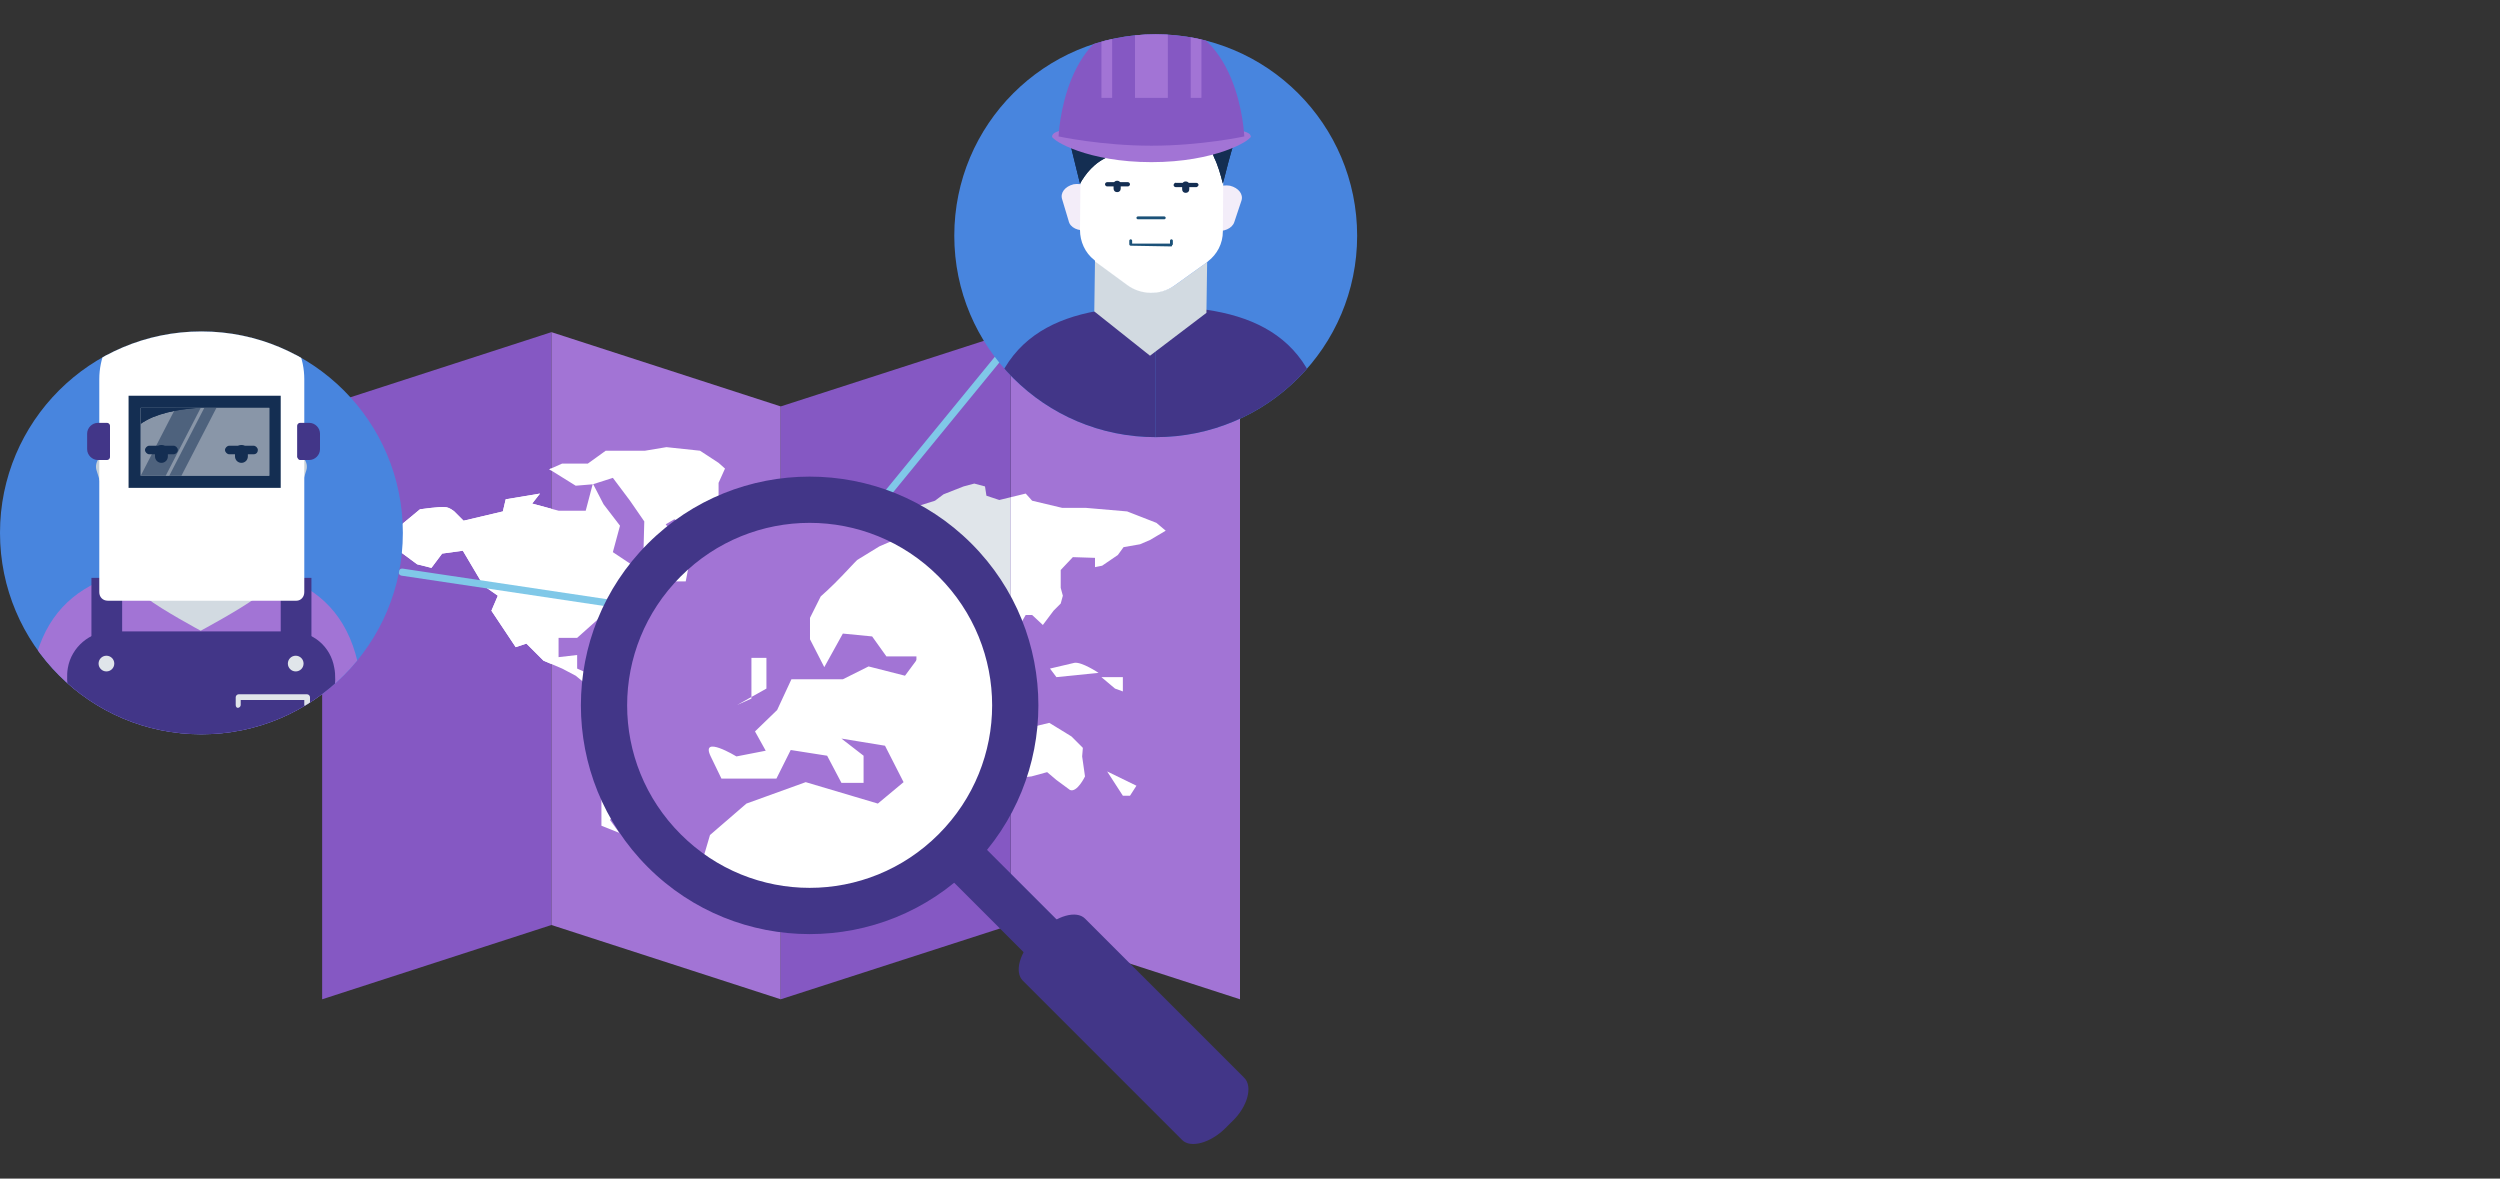 <?xml version="1.0" encoding="utf-8"?>
<!-- Generator: Adobe Illustrator 19.1.0, SVG Export Plug-In . SVG Version: 6.00 Build 0)  -->
<svg version="1.1" xmlns="http://www.w3.org/2000/svg" xmlns:xlink="http://www.w3.org/1999/xlink" x="0px" y="0px"
	 viewBox="0 0 350 165" style="enable-background:new 0 0 350 165;" xml:space="preserve">
<rect x="0" y="0" width="350" height="165" fill="#333333" stroke="none"/>
<g id="Layer_3">
</g>
<g id="Layer_1">
	<g>
		<g>
			<g>
				<defs>
					<polygon id="SVGID_253_" points="77.2,129.5 45.1,139.9 45.1,56.9 77.2,46.5 					"/>
				</defs>
				<use xlink:href="#SVGID_253_"  style="overflow:visible;fill:#8558C3;"/>
				<clipPath id="SVGID_2_">
					<use xlink:href="#SVGID_253_"  style="overflow:visible;"/>
				</clipPath>
				<g style="clip-path:url(#SVGID_2_);">
					<path style="fill:#FFFFFF;" d="M54.4,74.5l1.3,2.5l2.7,2l2,0.5l1.5-2l2.9-0.4l2.9,4.9l2,1.4l-0.9,2.1l3.4,5.1l1.5-0.5l2.4,2.4
						l2.6,1.1l1.9,1l1.7,1.4v2.1l0.3,2.2l1.6,1.3l1.2,1.9l-1.2,2.9v4.2v5l2.5,1l-1.3-1.8l2.2-3.2v-1l2.6-2l3-3.5l1.2-2.7v-3.5L88,94
						h-2.6L83,94.6l-2.2-1v-1.9L78.2,92v-2.7h2.6l6.5-5.8l2.9-0.5l-0.9-2l-0.2-1.5l-3.3-2.2l1-3.7l-2.3-3L83,67.7L82,71.5l-3.8,0
						l-3.7-1l1.1-1.4l-4.8,0.8l-0.4,1.7l-5.5,1.3l-1.3-1.3c0,0-0.7-0.6-1.3-0.6c-0.7-0.1-3.5,0.3-3.5,0.3l-2.9,2.4L54.4,74.5z"/>
					<path style="fill:#FFFFFF;" d="M76.9,65.7l3.7,2.3l2.4-0.2l2.8-0.9l2.4,3.2l2,2.9l-0.1,3.7l1.3,0.9c1.2,0.3,3-2.6,3-2.6
						l-1.2-1.6l1.2-0.7l2.2,1.1h3.3l0.7-3.6v-2.6l0.9-2l-0.9-0.8L98,63.1l-4.7-0.5l-3,0.5h-3.1h-2.4l-2.5,1.8h-3.6L76.9,65.7z"/>
					<path style="fill:#FFFFFF;" d="M105.5,81.6l-1.3,1.3l0.7,1.2l-1.8,0.4c0,0-2.2-1.4-1.5,0s0.7,1.4,0.7,1.4h3.3l0.9-1.7l2.2,0.4
						l0.9,1.6h1.3v-1.6l-1.3-1l2.7,0.4l1.1,2.2l-1.5,1.3l-4.4-1.3l-3.6,1.3l-2.2,1.9l-0.9,2.9l0.9,1.5l2.7,2.4l4.2,1.1
						c0,0,0.9,1.2,1.1,1.8c0.2,0.6,0.9,4.6,0.9,4.6l0.4,1.3l0.9,2.1l1.5,1.2l2,0.6h1.3v-5.2l1.8-1.6v-2v-1.9l1.3-1.4l2-1.9l1.6-2.5
						l0.7-1.1l1.7-0.5l1.1,0.4l1.3,1.3l1.5,1.6v1.2l2-3.2l1.8,0.6l1.5,0.7v1.5c1.1,0.9,3.3-0.8,3.3-0.8l1.6-0.4l1.3-1.9l1.3-3.8
						l1.1-1.9h0.9l1.5,1.4l1.5-2l1-1l0.3-1.1l-0.3-1.1l0-2.5l1.7-1.8l3.1,0.1v1.3l1-0.2l2.2-1.5l0.8-1.1l2.3-0.4l1.4-0.6l2.2-1.3
						l-1.3-1.1l-4.1-1.6l-5.8-0.5h-3.3l-4.2-1l-0.9-1l-3.7,0.9l-1.8-0.6l-0.2-1.3l-1.5-0.4l-1.5,0.4l-2.8,1.1l-1.2,0.9l-3.5,1.1
						l-3,0.6h-1c-0.9-0.3-1.8,0.5-1.8,0.5l-2,0.4l-0.9,0.9l-2.2-0.9l-0.7-1.3l-2-0.2l-2,0.8l-1.3,0.8c0,0-0.2,0.2-0.9,0.9
						c-0.7,0.7-1.3,1.3-1.3,1.3l-0.7,1.3v1.3l0.9,1.7l1.1-2l1.8,0.2l0.9,1.2h2l-0.9,1.2L111,79l-1.5,0.8h-3.1L105.5,81.6z"/>
					<polygon style="fill:#FFFFFF;" points="103.9,78.5 103.9,80.1 103.9,80.9 103,81.3 104.8,80.3 104.8,78.5 					"/>
					<path style="fill:#FFFFFF;" d="M140.3,102.7l-0.6,3.2v2l0.9,1.2l3.8-0.4l2.2-0.6l1.3,1.1l1.9,1.4c1,0.4,2.1-1.9,2.1-1.9
						l-0.4-2.8l0.1-1.2l-1.6-1.6l-1.3-0.8l-1.8-1.1l-2.5,0.6l-0.9,0.4L140.3,102.7z"/>
					<polygon style="fill:#FFFFFF;" points="136.2,97.1 136.2,99.5 137.1,98.3 137.1,97.1 					"/>
					<polygon style="fill:#FFFFFF;" points="139.7,96.8 138.4,98.9 141,98.9 141,97.1 					"/>
					<polygon style="fill:#FFFFFF;" points="143.8,96.3 142.4,97.8 143.8,98.9 144.4,97.7 					"/>
					<path style="fill:#FFFFFF;" d="M147,93.6l3.4-0.8c1-0.2,3.4,1.4,3.4,1.4l-5.9,0.6L147,93.6z"/>
					<polygon style="fill:#FFFFFF;" points="156.4,94.8 154.2,94.8 156.1,96.4 157.2,96.8 157.2,94.8 					"/>
					<polygon style="fill:#FFFFFF;" points="155,108 157.2,111.4 158.2,111.4 159.1,110 					"/>
				</g>
			</g>
			<polygon style="fill:#A274D5;" points="77.2,129.5 109.3,139.9 109.3,56.9 77.2,46.5 			"/>
			<polygon style="fill:#A274D5;" points="141.5,129.5 173.6,139.9 173.6,56.9 141.5,46.5 			"/>
			<g>
				<path style="fill:#FFFFFF;" d="M54.4,74.5l1.3,2.5l2.7,2l2,0.5l1.5-2l2.9-0.4l2.9,4.9l2,1.4l-0.9,2.1l3.4,5.1l1.5-0.5l2.4,2.4
					l2.6,1.1l1.9,1l1.7,1.4v2.1l0.3,2.2l1.6,1.3l1.2,1.9l-1.2,2.9v4.2v5l2.5,1l-1.3-1.8l2.2-3.2v-1l2.6-2l3-3.5l1.2-2.7v-3.5L88,94
					h-2.6L83,94.6l-2.2-1v-1.9L78.2,92v-2.7h2.6l6.5-5.8l2.9-0.5l-0.9-2l-0.2-1.5l-3.3-2.2l1-3.7l-2.3-3L83,67.7L82,71.5l-3.8,0
					l-3.7-1l1.1-1.4l-4.8,0.8l-0.4,1.7l-5.5,1.3l-1.3-1.3c0,0-0.7-0.6-1.3-0.6c-0.7-0.1-3.5,0.3-3.5,0.3l-2.9,2.4L54.4,74.5z"/>
				<path style="fill:#FFFFFF;" d="M76.9,65.7l3.7,2.3l2.4-0.2l2.8-0.9l2.4,3.2l2,2.9l-0.1,3.7l1.3,0.9c1.2,0.3,3-2.6,3-2.6
					l-1.2-1.6l1.2-0.7l2.2,1.1h3.3l0.7-3.6v-2.6l0.9-2l-0.9-0.8L98,63.1l-4.7-0.5l-3,0.5h-3.1h-2.4l-2.5,1.8h-3.6L76.9,65.7z"/>
				<path style="fill:#FFFFFF;" d="M105.5,81.6l-1.3,1.3l0.7,1.2l-1.8,0.4c0,0-2.2-1.4-1.5,0s0.7,1.4,0.7,1.4h3.3l0.9-1.7l2.2,0.4
					l0.9,1.6h1.3v-1.6l-1.3-1l2.7,0.4l1.1,2.2l-1.5,1.3l-4.4-1.3l-3.6,1.3l-2.2,1.9l-0.9,2.9l0.9,1.5l2.7,2.4l4.2,1.1
					c0,0,0.9,1.2,1.1,1.8c0.2,0.6,0.9,4.6,0.9,4.6l0.4,1.3l0.9,2.1l1.5,1.2l2,0.6h1.3v-5.2l1.8-1.6v-2v-1.9l1.3-1.4l2-1.9l1.6-2.5
					l0.7-1.1l1.7-0.5l1.1,0.4l1.3,1.3l1.5,1.6v1.2l2-3.2l1.8,0.6l1.5,0.7v1.5c1.1,0.9,3.3-0.8,3.3-0.8l1.6-0.4l1.3-1.9l1.3-3.8
					l1.1-1.9h0.9l1.5,1.4l1.5-2l1-1l0.3-1.1l-0.3-1.1l0-2.5l1.7-1.8l3.1,0.1v1.3l1-0.2l2.2-1.5l0.8-1.1l2.3-0.4l1.4-0.6l2.2-1.3
					l-1.3-1.1l-4.1-1.6l-5.8-0.5h-3.3l-4.2-1l-0.9-1l-3.7,0.9l-1.8-0.6l-0.2-1.3l-1.5-0.4l-1.5,0.4l-2.8,1.1l-1.2,0.9l-3.5,1.1
					l-3,0.6h-1c-0.9-0.3-1.8,0.5-1.8,0.5l-2,0.4l-0.9,0.9l-2.2-0.9l-0.7-1.3l-2-0.2l-2,0.8l-1.3,0.8c0,0-0.2,0.2-0.9,0.9
					c-0.7,0.7-1.3,1.3-1.3,1.3l-0.7,1.3v1.3l0.9,1.7l1.1-2l1.8,0.2l0.9,1.2h2l-0.9,1.2L111,79l-1.5,0.8h-3.1L105.5,81.6z"/>
				<polygon style="fill:#FFFFFF;" points="103.9,78.5 103.9,80.1 103.9,80.9 103,81.3 104.8,80.3 104.8,78.5 				"/>
				<path style="fill:#FFFFFF;" d="M140.3,102.7l-0.6,3.2v2l0.9,1.2l3.8-0.4l2.2-0.6l1.3,1.1l1.9,1.4c1,0.4,2.1-1.9,2.1-1.9
					l-0.4-2.8l0.1-1.2l-1.6-1.6l-1.3-0.8l-1.8-1.1l-2.5,0.6l-0.9,0.4L140.3,102.7z"/>
				<polygon style="fill:#FFFFFF;" points="136.2,97.1 136.2,99.5 137.1,98.3 137.1,97.1 				"/>
				<polygon style="fill:#FFFFFF;" points="139.7,96.8 138.4,98.9 141,98.9 141,97.1 				"/>
				<polygon style="fill:#FFFFFF;" points="143.8,96.3 142.4,97.8 143.8,98.9 144.4,97.7 				"/>
				<path style="fill:#FFFFFF;" d="M147,93.6l3.4-0.8c1-0.2,3.4,1.4,3.4,1.4l-5.9,0.6L147,93.6z"/>
				<polygon style="fill:#FFFFFF;" points="156.4,94.8 154.2,94.8 156.1,96.4 157.2,96.8 157.2,94.8 				"/>
				<polygon style="fill:#FFFFFF;" points="155,108 157.2,111.4 158.2,111.4 159.1,110 				"/>
			</g>
			<g>
				<defs>
					<polygon id="SVGID_255_" points="141.5,129.5 109.3,139.9 109.3,56.9 141.5,46.5 					"/>
				</defs>
				<use xlink:href="#SVGID_255_"  style="overflow:visible;fill:#8558C3;"/>
				<clipPath id="SVGID_3_">
					<use xlink:href="#SVGID_255_"  style="overflow:visible;"/>
				</clipPath>
				<g style="clip-path:url(#SVGID_3_);">
					<path style="fill:#E0E5EA;" d="M54.4,74.5l1.3,2.5l2.7,2l2,0.5l1.5-2l2.9-0.4l2.9,4.9l2,1.4l-0.9,2.1l3.4,5.1l1.5-0.5l2.4,2.4
						l2.6,1.1l1.9,1l1.7,1.4v2.1l0.3,2.2l1.6,1.3l1.2,1.9l-1.2,2.9v4.2v5l2.5,1l-1.3-1.8l2.2-3.2v-1l2.6-2l3-3.5l1.2-2.7v-3.5L88,94
						h-2.6L83,94.6l-2.2-1v-1.9L78.2,92v-2.7h2.6l6.5-5.8l2.9-0.5l-0.9-2l-0.2-1.5l-3.3-2.2l1-3.7l-2.3-3L83,67.7L82,71.5l-3.8,0
						l-3.7-1l1.1-1.4l-4.8,0.8l-0.4,1.7l-5.5,1.3l-1.3-1.3c0,0-0.7-0.6-1.3-0.6c-0.7-0.1-3.5,0.3-3.5,0.3l-2.9,2.4L54.4,74.5z"/>
					<path style="fill:#E0E5EA;" d="M76.9,65.7l3.7,2.3l2.4-0.2l2.8-0.9l2.4,3.2l2,2.9l-0.1,3.7l1.3,0.9c1.2,0.3,3-2.6,3-2.6
						l-1.2-1.6l1.2-0.7l2.2,1.1h3.3l0.7-3.6v-2.6l0.9-2l-0.9-0.8L98,63.1l-4.7-0.5l-3,0.5h-3.1h-2.4l-2.5,1.8h-3.6L76.9,65.7z"/>
					<path style="fill:#E0E5EA;" d="M105.5,81.6l-1.3,1.3l0.7,1.2l-1.8,0.4c0,0-2.2-1.4-1.5,0s0.7,1.4,0.7,1.4h3.3l0.9-1.7l2.2,0.4
						l0.9,1.6h1.3v-1.6l-1.3-1l2.7,0.4l1.1,2.2l-1.5,1.3l-4.4-1.3l-3.6,1.3l-2.2,1.9l-0.9,2.9l0.9,1.5l2.7,2.4l4.2,1.1
						c0,0,0.9,1.2,1.1,1.8c0.2,0.6,0.9,4.6,0.9,4.6l0.4,1.3l0.9,2.1l1.5,1.2l2,0.6h1.3v-5.2l1.8-1.6v-2v-1.9l1.3-1.4l2-1.9l1.6-2.5
						l0.7-1.1l1.7-0.5l1.1,0.4l1.3,1.3l1.5,1.6v1.2l2-3.2l1.8,0.6l1.5,0.7v1.5c1.1,0.9,3.3-0.8,3.3-0.8l1.6-0.4l1.3-1.9l1.3-3.8
						l1.1-1.9h0.9l1.5,1.4l1.5-2l1-1l0.3-1.1l-0.3-1.1l0-2.5l1.7-1.8l3.1,0.1v1.3l1-0.2l2.2-1.5l0.8-1.1l2.3-0.4l1.4-0.6l2.2-1.3
						l-1.3-1.1l-4.1-1.6l-5.8-0.5h-3.3l-4.2-1l-0.9-1l-3.7,0.9l-1.8-0.6l-0.2-1.3l-1.5-0.4l-1.5,0.4l-2.8,1.1l-1.2,0.9l-3.5,1.1
						l-3,0.6h-1c-0.9-0.3-1.8,0.5-1.8,0.5l-2,0.4l-0.9,0.9l-2.2-0.9l-0.7-1.3l-2-0.2l-2,0.8l-1.3,0.8c0,0-0.2,0.2-0.9,0.9
						c-0.7,0.7-1.3,1.3-1.3,1.3l-0.7,1.3v1.3l0.9,1.7l1.1-2l1.8,0.2l0.9,1.2h2l-0.9,1.2L111,79l-1.5,0.8h-3.1L105.5,81.6z"/>
					<polygon style="fill:#E0E5EA;" points="103.9,78.5 103.9,80.1 103.9,80.9 103,81.3 104.8,80.3 104.8,78.5 					"/>
					<path style="fill:#E0E5EA;" d="M140.3,102.7l-0.6,3.2v2l0.9,1.2l3.8-0.4l2.2-0.6l1.3,1.1l1.9,1.4c1,0.4,2.1-1.9,2.1-1.9
						l-0.4-2.8l0.1-1.2l-1.6-1.6l-1.3-0.8l-1.8-1.1l-2.5,0.6l-0.9,0.4L140.3,102.7z"/>
					<polygon style="fill:#E0E5EA;" points="136.2,97.1 136.2,99.5 137.1,98.3 137.1,97.1 					"/>
					<polygon style="fill:#E0E5EA;" points="139.7,96.8 138.4,98.9 141,98.9 141,97.1 					"/>
					<polygon style="fill:#E0E5EA;" points="143.8,96.3 142.4,97.8 143.8,98.9 144.4,97.7 					"/>
					<path style="fill:#E0E5EA;" d="M147,93.6l3.4-0.8c1-0.2,3.4,1.4,3.4,1.4l-5.9,0.6L147,93.6z"/>
					<polygon style="fill:#E0E5EA;" points="156.4,94.8 154.2,94.8 156.1,96.4 157.2,96.8 157.2,94.8 					"/>
					<polygon style="fill:#E0E5EA;" points="155,108 157.2,111.4 158.2,111.4 159.1,110 					"/>
				</g>
			</g>
		</g>
		<line style="fill:#F3EDF9;stroke:#80C8E8;stroke-linecap:round;stroke-miterlimit:10;" x1="147" y1="41.3" x2="123.1" y2="70.5"/>
		<line style="fill:#F3EDF9;stroke:#80C8E8;stroke-linecap:round;stroke-miterlimit:10;" x1="93.7" y1="85.7" x2="56.3" y2="80.1"/>
		<g>
			<defs>
				<circle id="SVGID_257_" cx="161.8" cy="33" r="28.2"/>
			</defs>
			<use xlink:href="#SVGID_257_"  style="overflow:visible;fill:#4885DE;"/>
			<clipPath id="SVGID_5_">
				<use xlink:href="#SVGID_257_"  style="overflow:visible;"/>
			</clipPath>
			<path style="clip-path:url(#SVGID_5_);fill:#423688;" d="M161.8,42.9c13.2,0,24,3.8,24,21.2s-10.7,41.8-24,41.8"/>
			<path style="clip-path:url(#SVGID_5_);fill:#423688;" d="M161.8,105.9c-13.2,0-24-24.4-24-41.8s10.7-21.2,24-21.2"/>
			<g style="clip-path:url(#SVGID_5_);">
				<g>
					<g>
						<path style="fill:#F3EDF9;" d="M152.2,32.2L152.2,32.2c-1.2,0.2-2.4-0.3-2.6-1.3l-0.9-3c-0.3-0.9,0.4-1.8,1.6-2.1l0,0
							c1.2-0.2,2.4,0.3,2.6,1.3l0.9,3C154.1,31,153.4,31.9,152.2,32.2z"/>
						<path style="fill:#F3EDF9;" d="M170.1,32.3L170.1,32.3c1.2,0.2,2.4-0.3,2.7-1.2l1-3c0.3-0.9-0.4-1.8-1.6-2.1v0
							c-1.2-0.2-2.4,0.3-2.7,1.2l-1,3C168.3,31.1,169,32.1,170.1,32.3z"/>
					</g>
					<path style="fill:#D2DAE1;" d="M157.8,39.8l-4.5-3.3l-0.1,7.1l7.8,6.2l7.9-6l0.1-7.1l-4.6,3.3
						C162.4,41.3,159.7,41.2,157.8,39.8z"/>
					<path style="fill:#FFFFFF;" d="M169.4,16.4c-1.2-1.4-2.1-4.2-2.1-4.2s0,2.7-1.6,4.9c-1.6,2.2-5.3,1.2-9.7,2.1
						c-2.3,0.5-3.8,1.5-4.7,2.4l-0.1,10.6c0,1.6,0.7,3.2,2,4.2l0.1,0.1l0,0.1l4.5,3.3c1.9,1.4,4.6,1.5,6.6,0.1l4.6-3.3l0,0l0.1-0.1
						c1.3-1,2.1-2.5,2.1-4.2l0.1-13.4C170.7,18,169.9,17.1,169.4,16.4z"/>
					<g>
						<g>
							<path style="fill:#142E52;" d="M155.5,21.8c4.7-1.8,8.8-0.3,10.8-2.9c2.2-2.6,2.3-2.5,2.2-2.6c0,0,0.6,3.8,1.5,5.8
								c0.5,1,0.9,2.4,1.2,3.6c0.5-2,1-3.9,1.6-5.9c1.1-3.7-0.9-9.1-5-9.6c-4.3-0.5-8.6-0.6-12.9-0.1c-4.2,0.5-6.2,5.9-5.2,9.5
								c0.5,2,1,4.1,1.5,6.1C151.9,24.5,153.1,22.7,155.5,21.8z"/>
							<path style="fill:#142E52;" d="M155.5,21.8c4.7-1.8,8.8-0.3,10.8-2.9c2.2-2.6,2.3-2.5,2.2-2.6c0,0,0.6,3.8,1.5,5.8
								c0.5,1,0.9,2.4,1.2,3.6c0.5-2,1-3.9,1.6-5.9c1.1-3.7-0.9-9.1-5-9.6c-4.3-0.5-8.6-0.6-12.9-0.1c-4.2,0.5-6.2,5.9-5.2,9.5
								c0.5,2,1,4.1,1.5,6.1C151.9,24.5,153.1,22.7,155.5,21.8z"/>
						</g>
					</g>
					<g>
						<path style="fill:#142E52;" d="M157.9,26.1C157.9,26.1,157.9,26.1,157.9,26.1l-2.9,0c-0.2,0-0.3-0.2-0.3-0.3
							c0-0.2,0.2-0.3,0.3-0.3c0,0,0,0,0,0l2.9,0c0.2,0,0.3,0.2,0.3,0.3C158.2,25.9,158.1,26.1,157.9,26.1z"/>
						<path style="fill:#142E52;" d="M167.5,26.2C167.5,26.2,167.5,26.2,167.5,26.2l-2.9,0c-0.2,0-0.3-0.2-0.3-0.3s0.2-0.4,0.3-0.3
							l2.9,0c0.2,0,0.3,0.2,0.3,0.3C167.8,26,167.6,26.2,167.5,26.2z"/>
						<path style="fill:#142E52;" d="M156.4,26.9C156.4,26.9,156.4,26.9,156.4,26.9c-0.3,0-0.5-0.2-0.5-0.5l0-0.6
							c0-0.3,0.2-0.5,0.5-0.5c0,0,0,0,0,0c0.3,0,0.5,0.2,0.5,0.5l0,0.6C156.9,26.7,156.7,26.9,156.4,26.9z"/>
						<path style="fill:#142E52;" d="M166,27C166,27,166,27,166,27c-0.3,0-0.5-0.2-0.5-0.5l0-0.6c0-0.3,0.2-0.5,0.5-0.5c0,0,0,0,0,0
							c0.3,0,0.5,0.2,0.5,0.5l0,0.6C166.5,26.8,166.3,27,166,27z"/>
					</g>
					<path style="fill:#1B5178;" d="M163,30.7C163,30.7,163,30.7,163,30.7l-3.7,0c-0.1,0-0.2-0.1-0.2-0.2s0.1-0.2,0.2-0.2l3.7,0
						c0.1,0,0.2,0.1,0.2,0.2C163.2,30.6,163.1,30.7,163,30.7z"/>
					<path style="fill:#1B5178;" d="M164,34.5L164,34.5l-5.7-0.1c-0.1,0-0.2-0.1-0.2-0.2l0-0.5c0-0.1,0.1-0.2,0.2-0.2h0
						c0.1,0,0.2,0.1,0.2,0.2l0,0.4l5.3,0l0-0.4c0-0.1,0.1-0.2,0.2-0.2c0,0,0,0,0,0c0.1,0,0.2,0.1,0.2,0.2l0,0.5c0,0,0,0.1-0.1,0.1
						C164.1,34.5,164,34.5,164,34.5z"/>
				</g>
				<g>
					<g>
						<path style="fill:#A274D5;" d="M175.1,19.1c0,0.6-5,3.6-13.9,3.6s-13.9-3-13.9-3.6"/>
						<path style="fill:#A274D5;" d="M175.1,19.1c0-1.3-6.2-1.3-13.9-1.3s-13.9-0.1-13.9,1.3c0,0.7,6.2,1.3,13.9,1.3
							S175.1,19.8,175.1,19.1z"/>
					</g>
					<path style="fill:#8558C3;" d="M161.2,20.4c7,0,13-1.3,13-1.3s-0.6-16.3-13-16.3s-13,16.3-13,16.3S154.2,20.4,161.2,20.4z"/>
					<g>
						<rect x="158.9" y="1.9" style="fill:#A274D5;" width="4.6" height="11.8"/>
						<g>
							<polygon style="fill:#A274D5;" points="155.7,13.7 154.2,13.7 154.2,3.8 155.7,3.2 							"/>
							<polygon style="fill:#A274D5;" points="166.7,13.7 168.2,13.7 168.2,3.8 166.7,3.2 							"/>
						</g>
					</g>
				</g>
			</g>
		</g>
		<g>
			<defs>
				<circle id="SVGID_259_" cx="28.2" cy="74.6" r="28.2"/>
			</defs>
			<use xlink:href="#SVGID_259_"  style="overflow:visible;fill:#4885DE;"/>
			<clipPath id="SVGID_6_">
				<use xlink:href="#SVGID_259_"  style="overflow:visible;"/>
			</clipPath>
			<g style="clip-path:url(#SVGID_6_);">
				<path style="fill:#A274D5;" d="M50.8,99.7c0,16.9-10.5,40.7-23.4,40.7S4.1,116.6,4.1,99.7s10.5-20.6,23.4-20.6
					S50.8,82.7,50.8,99.7z"/>
				<g>
					<g>
						<g>
							<path style="fill:#C5D0D9;" d="M17.7,70.7L17.7,70.7c-1.4,0.3-2.8-0.4-3.1-1.4l-1.1-3.5c-0.3-1.1,0.5-2.2,1.8-2.4h0
								c1.4-0.3,2.8,0.4,3.1,1.4l1.1,3.5C19.9,69.3,19,70.4,17.7,70.7z"/>
						</g>
						<g>
							<path style="fill:#C5D0D9;" d="M38.7,70.7L38.7,70.7c1.4,0.3,2.8-0.4,3.1-1.4l1.1-3.5c0.3-1.1-0.5-2.2-1.8-2.4h0
								c-1.4-0.3-2.8,0.4-3.1,1.4l-1.1,3.5C36.5,69.3,37.3,70.4,38.7,70.7z"/>
						</g>
					</g>
					<g>
						<path style="fill:#D2DAE1;" d="M24.9,79.9l-4.5-3.3v7l0.1,0.1c2.2,1.7,7.6,4.6,7.6,4.6s5.4-2.9,7.7-4.6l0.1-0.1v-7l-4.5,3.3
							C29.5,81.3,26.9,81.3,24.9,79.9z"/>
					</g>
					<g>
						<path style="fill:#FFFFFF;" d="M37.7,51.9c-1.5-1.6-2.6-4.9-2.6-4.9s0,3.2-1.8,5.7c-1.8,2.6-6.2,1.5-11.3,2.6
							c-2.7,0.6-4.4,1.8-5.5,2.9v12.4c0,1.9,0.9,3.7,2.4,4.9l0.1,0.1v0.1l5.3,3.9c2.3,1.7,5.5,1.7,7.7,0l5.3-3.9v0l0.1-0.1
							c1.5-1.2,2.4-3,2.4-4.9V54.8C39.2,53.9,38.4,52.7,37.7,51.9z"/>
					</g>
					<g>
						<g>
							<path style="fill:#142E52;" d="M21.4,58.4c5.5-2.2,10.3-0.4,12.7-3.5c2.5-3.1,2.6-3,2.6-3c0,0,0.7,4.4,1.8,6.8
								C39,60,39.6,61.6,40,63c0.6-2.3,1.2-4.6,1.8-6.9c1.3-4.3-1.1-10.7-6-11.3c-5-0.6-10.1-0.6-15.1,0c-4.9,0.6-7.3,7-6,11.3
								c0.6,2.4,1.2,4.8,1.8,7.2C17.2,61.6,18.6,59.6,21.4,58.4z"/>
						</g>
						<g>
							<path style="fill:#142E52;" d="M21.4,58.4c5.5-2.2,10.3-0.4,12.7-3.5c2.5-3.1,2.6-3,2.6-3c0,0,0.7,4.4,1.8,6.8
								C39,60,39.6,61.6,40,63c0.6-2.3,1.2-4.6,1.8-6.9c1.3-4.3-1.1-10.7-6-11.3c-5-0.6-10.1-0.6-15.1,0c-4.9,0.6-7.3,7-6,11.3
								c0.6,2.4,1.2,4.8,1.8,7.2C17.2,61.6,18.6,59.6,21.4,58.4z"/>
						</g>
					</g>
					<g>
						<g>
							<path style="fill:#142E52;" d="M24.3,63.6h-3.4c-0.3,0-0.6-0.3-0.6-0.6s0.3-0.6,0.6-0.6h3.4c0.3,0,0.6,0.3,0.6,0.6
								S24.6,63.6,24.3,63.6z"/>
						</g>
						<g>
							<path style="fill:#142E52;" d="M35.5,63.6h-3.4c-0.3,0-0.6-0.3-0.6-0.6s0.3-0.6,0.6-0.6h3.4c0.3,0,0.6,0.3,0.6,0.6
								S35.9,63.6,35.5,63.6z"/>
						</g>
						<g>
							<path style="fill:#142E52;" d="M22.6,64.8c-0.5,0-0.9-0.4-0.9-0.9v-0.7c0-0.5,0.4-0.9,0.9-0.9c0.5,0,0.9,0.4,0.9,0.9v0.7
								C23.5,64.4,23.1,64.8,22.6,64.8z"/>
						</g>
						<g>
							<path style="fill:#142E52;" d="M33.8,64.8c-0.5,0-0.9-0.4-0.9-0.9v-0.7c0-0.5,0.4-0.9,0.9-0.9c0.5,0,0.9,0.4,0.9,0.9v0.7
								C34.7,64.4,34.3,64.8,33.8,64.8z"/>
						</g>
					</g>
					<g>
						<path style="fill:#1B5178;" d="M30.3,68.9H26c-0.2,0-0.3-0.1-0.3-0.3s0.1-0.3,0.3-0.3h4.3c0.2,0,0.3,0.1,0.3,0.3
							S30.5,68.9,30.3,68.9z"/>
					</g>
					<g>
						<path style="fill:#1B5178;" d="M31.5,73.4h-6.7c-0.2,0-0.3-0.1-0.3-0.3v-0.6c0-0.2,0.1-0.3,0.3-0.3c0.2,0,0.3,0.1,0.3,0.3v0.3
							h6.1v-0.3c0-0.2,0.1-0.3,0.3-0.3c0.2,0,0.3,0.1,0.3,0.3v0.6C31.8,73.3,31.7,73.4,31.5,73.4z"/>
					</g>
				</g>
				<path style="fill:#423688;" d="M40.8,106.8H15.5c-3.8,0-6.7-9.5-6-13.3l0,0c0.5-2.9,3.1-5.1,6-5.1h25.3c3,0,5.5,2.1,6,5.1l0,0
					C47.6,97.3,44.7,106.8,40.8,106.8z"/>
				<g>
					<rect x="12.8" y="80.9" style="fill:#423688;" width="4.3" height="13.7"/>
					<rect x="39.3" y="80.9" style="fill:#423688;" width="4.3" height="13.7"/>
				</g>
				<g>
					<path style="fill:#FFFFFF;" d="M41.5,84.1H15.1c-0.7,0-1.2-0.5-1.2-1.2V53.1c0-5.9,4.8-10.7,10.7-10.7h7.3
						c5.9,0,10.7,4.8,10.7,10.7v29.8C42.6,83.6,42.1,84.1,41.5,84.1z M37.7,66.6v-9.5h-18v9.5H37.7z"/>
					<rect x="19.7" y="57.1" style="opacity:0.5;fill:#142E52;" width="18" height="9.5"/>
					<path style="fill:#142E52;" d="M39.3,68.3H18V55.4h21.3V68.3z M37.7,66.6v-9.5h-18v9.5H37.7z"/>
					<g>
						<polygon style="opacity:0.5;fill:#142E52;" points="23.2,66.6 19.7,66.6 24.6,57.1 28.1,57.1 						"/>
						<polygon style="opacity:0.5;fill:#142E52;" points="25.4,66.6 23.7,66.6 28.6,57.1 30.3,57.1 						"/>
					</g>
				</g>
				<path style="fill:#423688;" d="M15,64.4h-1.3c-0.8,0-1.5-0.7-1.5-1.5v-2.2c0-0.8,0.7-1.5,1.5-1.5H15c0.2,0,0.4,0.2,0.4,0.4V64
					C15.4,64.2,15.2,64.4,15,64.4z"/>
				<path style="fill:#423688;" d="M42,64.4h1.3c0.8,0,1.5-0.7,1.5-1.5v-2.2c0-0.8-0.7-1.5-1.5-1.5H42c-0.2,0-0.4,0.2-0.4,0.4V64
					C41.7,64.2,41.8,64.4,42,64.4z"/>
				<path style="fill:#E0E5EA;" d="M43,99.1c-0.2,0-0.4-0.2-0.4-0.4V98h-8.9v0.7c0,0.2-0.2,0.4-0.4,0.4S33,98.9,33,98.7v-1.1
					c0-0.2,0.2-0.4,0.4-0.4H43c0.2,0,0.4,0.2,0.4,0.4v1.1C43.4,98.9,43.3,99.1,43,99.1z"/>
				<circle style="fill:#E0E5EA;" cx="14.9" cy="92.9" r="1.1"/>
				<circle style="fill:#E0E5EA;" cx="41.4" cy="92.9" r="1.1"/>
			</g>
		</g>
		<g>
			<g>
				<defs>
					<circle id="SVGID_261_" cx="113.5" cy="98.1" r="28.2"/>
				</defs>
				<clipPath id="SVGID_8_">
					<use xlink:href="#SVGID_261_"  style="overflow:visible;"/>
				</clipPath>
				<g style="clip-path:url(#SVGID_8_);">
					<rect x="75.9" y="45.4" style="fill:#A274D5;" width="53.4" height="161.9"/>
					<rect x="182.3" y="45.4" style="fill:#A274D5;" width="53.4" height="161.9"/>
					<rect x="128.3" y="45.4" style="fill:#FFFFFF;" width="53.4" height="161.9"/>
					<rect x="22.7" y="45.4" style="fill:#A67744;" width="53.4" height="161.9"/>
					<path style="fill:#FFFFFF;" d="M-9.4,83l3,5.8l6.2,4.7l4.6,1.3L8,90l6.6-0.9l6.7,11.2l4.6,3.2l-2.2,5l7.9,11.7l3.6-1.1l5.6,5.6
						l6.1,2.4l4.4,2.3l3.9,3.2v4.9l0.8,5.1l3.8,3.1l2.7,4.3l-2.7,6.6v9.8v11.7l5.7,2.4l-3-4.2l5-7.5v-2.4l6.1-4.6l6.9-8.1l2.9-6.3
						v-8L68.4,128h-6l-5.6,1.5l-5-2.4v-4.3l-6.1,0.5v-6.4h6.1l15.1-13.5l6.6-1.2l-2-4.6l-0.5-3.6l-7.7-5.1l2.4-8.7l-5.4-7l-3.5-6.3
						l-2.5,8.7l-8.8-0.1l-8.6-2.4l2.5-3.1l-11,1.8l-1,3.8l-12.8,2.9l-3.1-2.9c0,0-1.5-1.3-3.1-1.5s-8.2,0.8-8.2,0.8l-6.7,5.6
						L-9.4,83z"/>
					<path style="fill:#FFFFFF;" d="M42.7,62.4l8.5,5.2l5.6-0.5l6.5-2l5.6,7.4l4.6,6.8l-0.2,8.5l3.1,2.1c2.8,0.6,6.9-6,6.9-6
						l-2.8-3.6l2.8-1.5l5.1,2.6H96l1.6-8.3v-5.9l2-4.7l-2-1.9l-6.2-4.2l-11-1l-6.9,1h-7.1h-5.5l-5.8,4.2h-8.3L42.7,62.4z"/>
					<path style="fill:#FFFFFF;" d="M108.8,99.4l-3.1,3l1.5,2.7l-4.1,0.8c0,0-5.1-3.1-3.6,0c1.5,3.1,1.5,3.1,1.5,3.1h7.7l2-4
						l5.1,0.8l2,3.8h3.1v-3.8l-3.1-2.4l6.1,1l2.6,5.1l-3.6,3l-10.1-3l-8.3,3l-5.1,4.4l-2,6.8l2,3.4l6.1,5.5l9.7,2.6
						c0,0,2,2.7,2.6,4.1c0.5,1.4,2,10.7,2,10.7l1,3l2,4.8l3.6,2.8l4.6,1.4h3.1v-12l4.1-3.7v-4.7v-4.4l3.1-3.2l4.6-4.5l3.6-5.7
						l1.6-2.5l4.1-1.1l2.6,1l3.1,3l3.6,3.8v2.7l4.6-7.3l4.1,1.4l3.6,1.7v3.5c2.6,2.1,7.7-1.9,7.7-1.9l3.6-0.9l3.1-4.3l3.1-8.7
						l2.5-4.5h2.2l3.5,3.3l3.5-4.7l2.3-2.4l0.6-2.5l-0.6-2.6l0.1-5.7l3.9-4.2l7.1,0.3v3l2.2-0.6l5.1-3.6l1.9-2.6l5.3-1l3.2-1.5
						l5.2-2.9l-3.1-2.6l-9.5-3.7l-13.5-1.2h-7.7l-9.7-2.3l-2.2-2.4l-8.6,2.1l-4.1-1.5l-0.5-3.1l-3.6-0.8l-3.6,0.8l-6.4,2.5l-2.9,2.1
						l-8.1,2.6l-6.9,1.5h-2.3c-2.1-0.6-4.1,1.1-4.1,1.1l-4.6,0.9l-2,2.1l-5.1-2.1l-1.5-3.1l-4.6-0.4l-4.6,2l-3.1,1.9
						c0,0-0.5,0.5-2,2.1c-1.5,1.6-3.1,3-3.1,3l-1.5,3v3l2,3.9l2.6-4.7l4.1,0.4l2,2.8h4.6l-2,2.7l-5.1-1.3l-3.6,1.8h-7.2L108.8,99.4z
						"/>
					<polygon style="fill:#FFFFFF;" points="105.2,92.1 105.2,95.8 105.2,97.8 103.2,98.7 107.3,96.4 107.3,92.1 					"/>
					<path style="fill:#FFFFFF;" d="M189.5,148.3l-1.4,7.5v4.6l2,2.7l8.8-1l5-1.4l3.1,2.4l4.4,3.3c2.2,1,4.8-4.3,4.8-4.3l-1-6.5
						l0.3-2.8l-3.7-3.7l-3-1.8l-4.1-2.5l-5.9,1.4l-2.2,1L189.5,148.3z"/>
					<polygon style="fill:#FFFFFF;" points="180,135.3 180,140.9 182,138.1 182,135.3 					"/>
					<polygon style="fill:#FFFFFF;" points="188.2,134.6 185.1,139.4 191.2,139.4 191.2,135.3 					"/>
					<polygon style="fill:#FFFFFF;" points="197.5,133.5 194.3,137 197.7,139.4 198.9,136.7 					"/>
					<path style="fill:#FFFFFF;" d="M205.1,127.2l7.8-1.8c2.4-0.5,7.9,3.2,7.9,3.2l-13.8,1.4L205.1,127.2z"/>
					<polygon style="fill:#FFFFFF;" points="226.7,129.9 221.6,130 226,133.6 228.7,134.6 228.7,129.9 					"/>
					<polygon style="fill:#FFFFFF;" points="223.5,160.6 228.7,168.5 230.9,168.5 233,165.3 					"/>
				</g>
			</g>
			<g>
				<path style="fill:#423688;" d="M172.5,157l-0.9,0.9c-2.1,2.1-4.9,2.9-6.1,1.7l-22.3-22.3c-1.2-1.2-0.5-3.9,1.7-6.1l0.9-0.9
					c2.1-2.1,4.9-2.9,6.1-1.7l22.3,22.3C175.4,152.1,174.7,154.9,172.5,157z"/>
				<path style="fill:#423688;" d="M90.7,121.4c-12.5-12.5-12.5-32.8,0-45.3s32.8-12.5,45.3,0s12.5,32.8,0,45.3
					S103.2,133.9,90.7,121.4z M131.4,116.8c10-10,10-26.1,0-36.1s-26.1-10-36.1,0s-10,26.1,0,36.1S121.4,126.8,131.4,116.8z"/>
				<path style="fill:#423688;" d="M159.5,141.8l-3.1,3.1c-0.4,0.4-1.1,0.4-1.5,0l-23.6-23.6c-0.4-0.4-0.4-1.1,0-1.5l3.1-3.1
					c0.4-0.4,1.1-0.4,1.5,0l23.6,23.6C159.9,140.7,159.9,141.4,159.5,141.8z"/>
			</g>
		</g>
	</g>
</g>
<g id="GUIDES" style="display:none;">
	<g style="display:inline;opacity:0.5;">
		<polyline style="fill:#CFCFCF;stroke:#CC1E79;stroke-width:0.56;stroke-miterlimit:10;" points="14.3,4939 14.3,-1904.8 
			56.3,-1905.8 56.3,4938 		"/>
		<polyline style="fill:#CFCFCF;stroke:#CC1E79;stroke-width:0.56;stroke-miterlimit:10;" points="86.6,4938 86.6,-1905.8 
			128.5,-1905.8 128.5,4938 		"/>
		<polyline style="fill:#CFCFCF;stroke:#CC1E79;stroke-width:0.56;stroke-miterlimit:10;" points="158.8,4938 158.8,-1905.8 
			200.7,-1905.8 200.7,4938 		"/>
		<polyline style="fill:#CFCFCF;stroke:#CC1E79;stroke-width:0.56;stroke-miterlimit:10;" points="231.1,4938 231.1,-1905.8 
			273,-1905.8 273,4938 		"/>
		<polyline style="fill:#CFCFCF;stroke:#CC1E79;stroke-width:0.56;stroke-miterlimit:10;" points="303.5,4938 303.5,-1905.8 
			345.4,-1905.8 345.4,4938 		"/>
	</g>
</g>
</svg>
